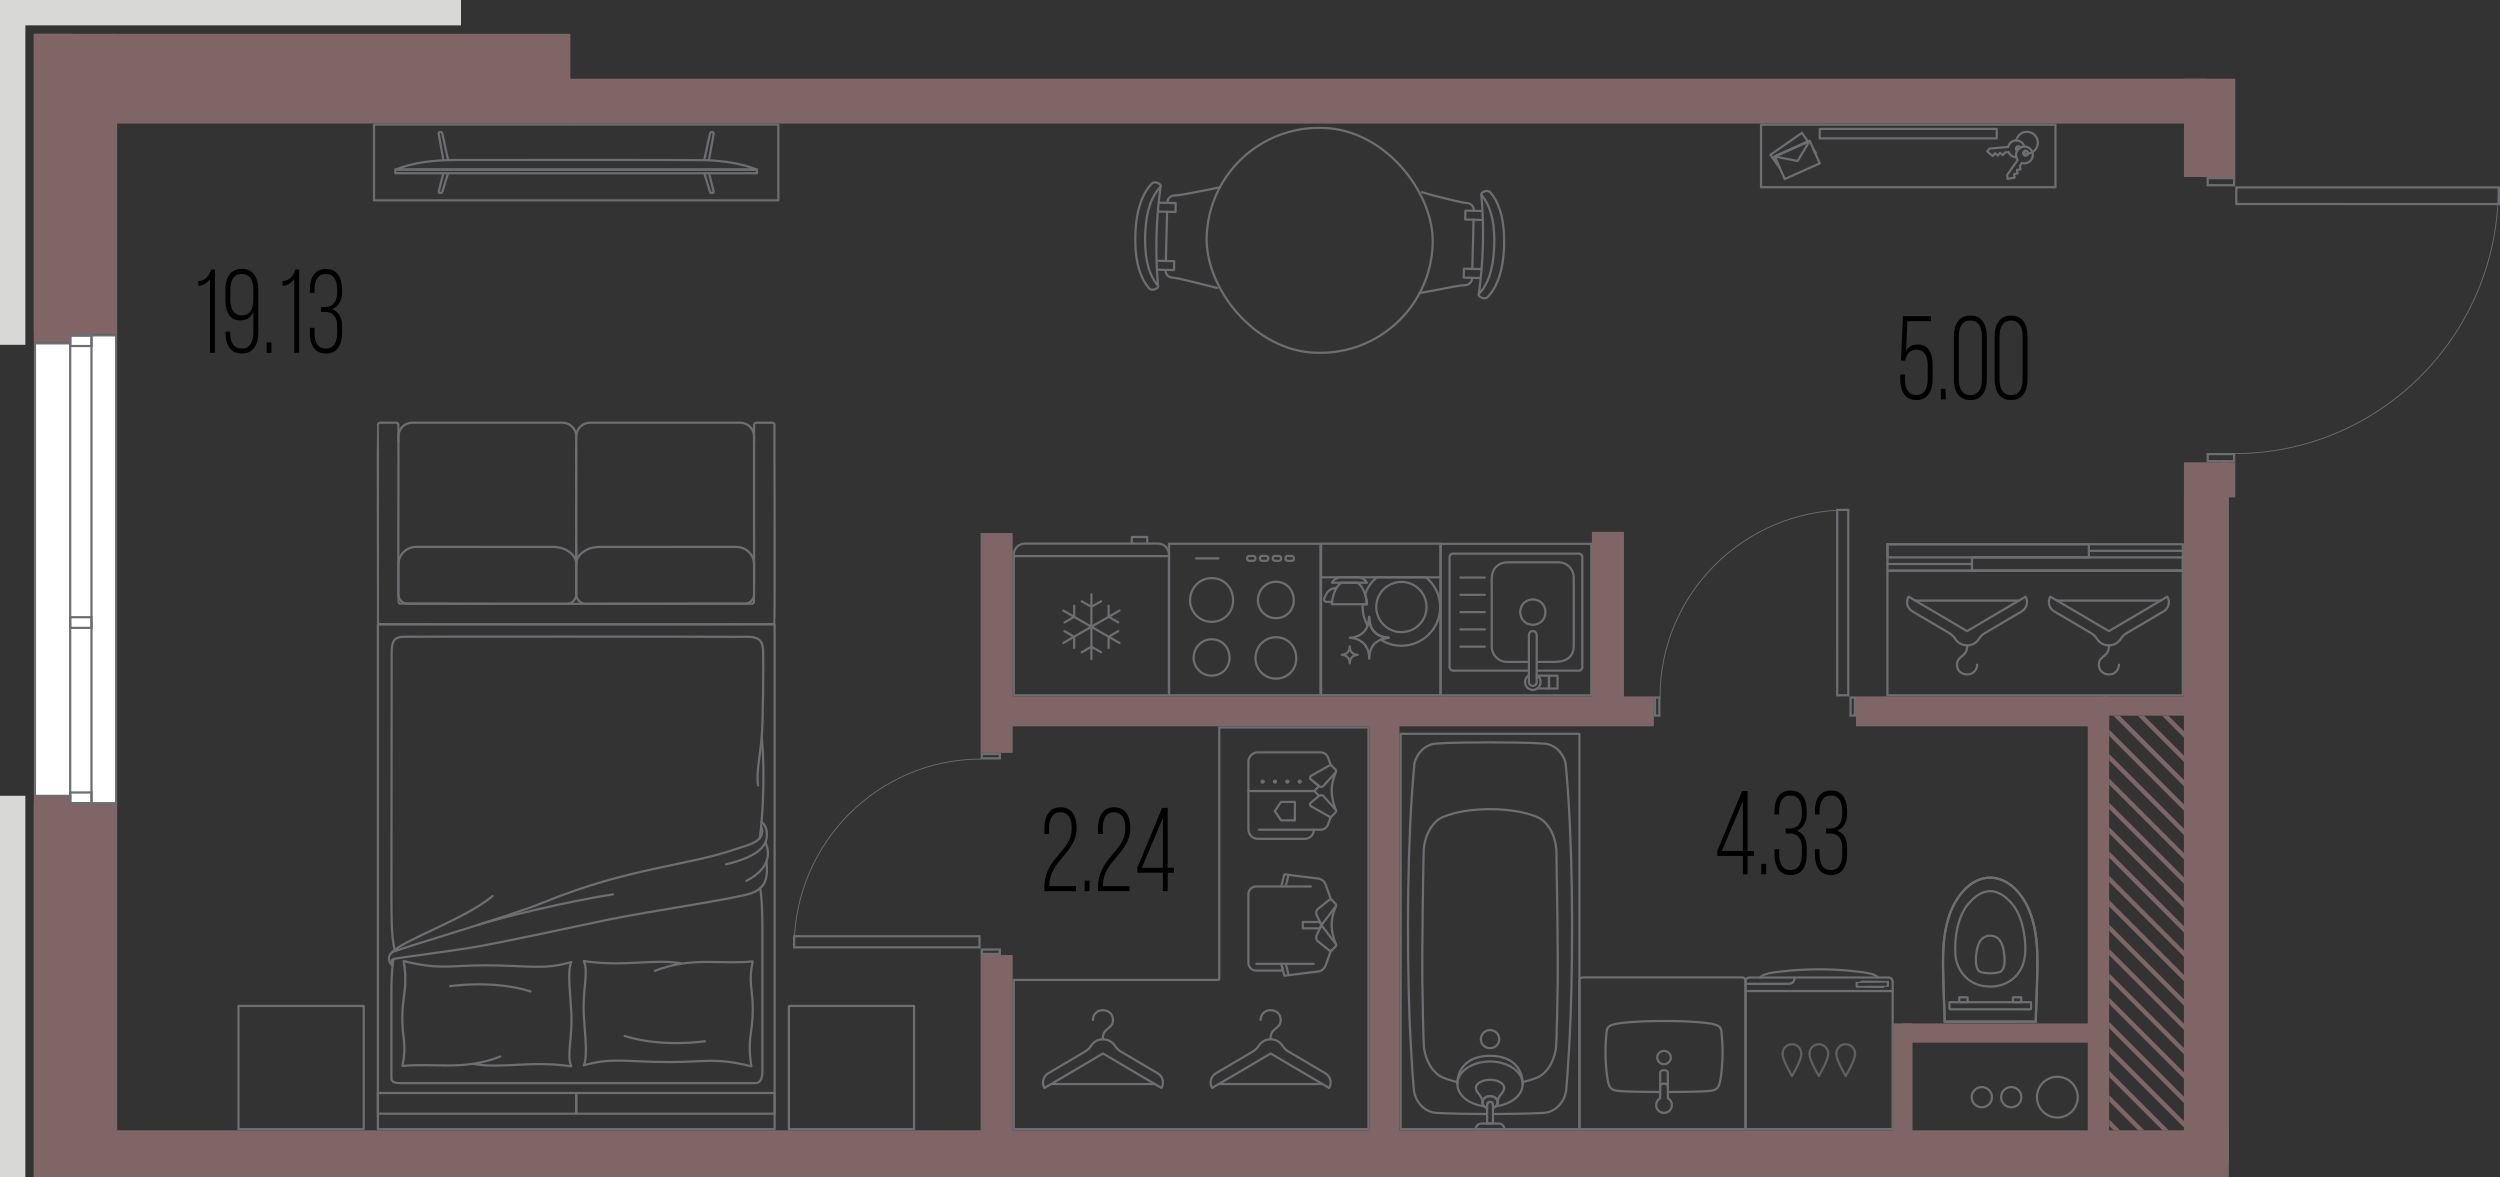 <?xml version="1.0" encoding="UTF-8"?>
<svg xmlns="http://www.w3.org/2000/svg" version="1.1" viewBox="0 0 280.715 132.197">
  <rect x="0" y="0" width="280.715" height="132.197" fill="#333333" stroke="none"/>
  <!-- Generator: Adobe Illustrator 29.8.1, SVG Export Plug-In . SVG Version: 2.1.1 Build 2)  -->
  <g id="_водоотвод" data-name="водоотвод">
    <g>
      <circle cx="231.012" cy="123.197" r="2.289" fill="none" stroke="#6d6e71" stroke-linecap="round" stroke-linejoin="round" stroke-width=".25"/>
      <circle cx="225.833" cy="123.197" r="1.138" fill="none" stroke="#6d6e71" stroke-linecap="round" stroke-linejoin="round" stroke-width=".25"/>
      <circle cx="222.53" cy="123.197" r="1.138" fill="none" stroke="#6d6e71" stroke-linecap="round" stroke-linejoin="round" stroke-width=".25"/>
    </g>
  </g>
  <g id="_шахты" data-name="шахты">
    <g>
      <polygon points="236.837 125.708 236.837 126.415 237.348 126.927 238.055 126.927 236.837 125.708" fill="#7f6565"/>
      <polygon points="236.837 122.971 236.837 123.678 240.085 126.927 240.792 126.927 236.837 122.971" fill="#7f6565"/>
      <polygon points="236.837 120.236 236.837 120.943 242.821 126.927 243.528 126.927 236.837 120.236" fill="#7f6565"/>
      <polygon points="236.837 117.5 236.837 118.207 245.357 126.726 245.357 126.019 236.837 117.5" fill="#7f6565"/>
      <polygon points="236.837 114.763 236.837 115.47 245.357 123.99 245.357 123.283 236.837 114.763" fill="#7f6565"/>
      <polygon points="236.837 112.027 236.837 112.734 245.357 121.254 245.357 120.547 236.837 112.027" fill="#7f6565"/>
      <polygon points="236.837 109.291 236.837 109.998 245.357 118.518 245.357 117.81 236.837 109.291" fill="#7f6565"/>
      <polygon points="236.837 106.555 236.837 107.262 245.357 115.782 245.357 115.075 236.837 106.555" fill="#7f6565"/>
      <polygon points="236.837 103.819 236.837 104.526 245.357 113.046 245.357 112.339 236.837 103.819" fill="#7f6565"/>
      <polygon points="236.837 101.083 236.837 101.79 245.357 110.31 245.357 109.603 236.837 101.083" fill="#7f6565"/>
      <polygon points="236.837 98.347 236.837 99.054 245.357 107.573 245.357 106.866 236.837 98.347" fill="#7f6565"/>
      <polygon points="236.837 95.611 236.837 96.318 245.357 104.838 245.357 104.131 236.837 95.611" fill="#7f6565"/>
      <polygon points="236.837 92.875 236.837 93.582 245.357 102.102 245.357 101.395 236.837 92.875" fill="#7f6565"/>
      <polygon points="236.837 90.139 236.837 90.846 245.357 99.365 245.357 98.658 236.837 90.139" fill="#7f6565"/>
      <polygon points="236.837 87.402 236.837 88.109 245.357 96.629 245.357 95.922 236.837 87.402" fill="#7f6565"/>
      <polygon points="236.837 84.666 236.837 85.373 245.357 93.893 245.357 93.186 236.837 84.666" fill="#7f6565"/>
      <polygon points="236.837 81.93 236.837 82.637 245.357 91.157 245.357 90.45 236.837 81.93" fill="#7f6565"/>
      <polygon points="238.009 80.367 237.302 80.367 245.357 88.421 245.357 87.714 238.009 80.367" fill="#7f6565"/>
      <polygon points="240.745 80.367 240.038 80.367 245.357 85.685 245.357 84.978 240.745 80.367" fill="#7f6565"/>
      <polygon points="243.482 80.367 242.775 80.367 245.357 82.948 245.357 82.241 243.482 80.367" fill="#7f6565"/>
    </g>
  </g>
  <g id="_стены" data-name="стены">
    <rect x="3.797" y="3.797" width="9.36" height="33.734" transform="translate(16.954 41.328) rotate(-180)" fill="#7f6565"/>
    <rect x="3.797" y="3.797" width="4.32" height="34.666" transform="translate(11.914 42.26) rotate(-180)" fill="#7f6565"/>
    <rect x="3.797" y="90.006" width="9.36" height="42.191" transform="translate(16.954 222.203) rotate(180)" fill="#7f6565"/>
    <rect x="3.797" y="89.477" width="4.32" height="42.72" transform="translate(11.914 221.674) rotate(180)" fill="#7f6565"/>
    <rect x="12.597" y="3.797" width="51.427" height="10.08" fill="#7f6565"/>
    <rect x="10.507" y="126.917" width="239.76" height="5.28" fill="#7f6565"/>
    <rect x="110.107" y="107.237" width="3.6" height="21.81" fill="#7f6565"/>
    <rect x="110.107" y="59.852" width="3.6" height="24.687" fill="#7f6565"/>
    <rect x="112.615" y="78.197" width="73.091" height="3.36" fill="#7f6565"/>
    <rect x="153.787" y="80.357" width="3.36" height="47.583" fill="#7f6565"/>
    <rect x="178.747" y="59.717" width="3.6" height="21.12" fill="#7f6565"/>
    <rect x="245.227" y="51.91" width="5.04" height="78.607" fill="#7f6565"/>
    <rect x="208.405" y="78.197" width="28.422" height="3.36" fill="#7f6565"/>
    <rect x="234.427" y="79.757" width="2.4" height="47.779" fill="#7f6565"/>
    <rect x="212.587" y="114.917" width="2.16" height="12.491" fill="#7f6565"/>
    <rect x="213.667" y="114.917" width="22.459" height="2.16" fill="#7f6565"/>
    <rect x="236.158" y="78.197" width="9.878" height="2.16" fill="#7f6565"/>
    <rect x="63.907" y="8.837" width="183.84" height="5.04" fill="#7f6565"/>
    <rect x="245.227" y="8.837" width="5.76" height="11.04" fill="#7f6565"/>
    <rect x="249.466" y="51.91" width="1.52" height="3.945" fill="#7f6565"/>
    <rect x="0" y="89.356" width="2.848" height="42.84" fill="#d8d8d7"/>
    <rect x="0" y="0" width="51.764" height="2.848" fill="#d8d8d7"/>
    <rect x="0" y="0" width="2.848" height="38.717" fill="#d8d8d7"/>
    <rect x="245.227" y="55.637" width="5.04" height="74.88" fill="#7f6565"/>
    <rect x="54.667" y="3.825" width="9.36" height="9.36" transform="translate(118.694 17.01) rotate(-180)" fill="#7f6565"/>
  </g>
  <g id="_окна" data-name="окна">
    <g>
      <g>
        <polygon points="7.875 90.182 7.875 89.363 3.922 89.363 3.922 38.556 7.875 38.556 7.875 37.656 13.031 37.656 13.031 90.182 7.875 90.182" fill="#fff"/>
        <path d="M12.907,37.781v52.276h-4.906v-.819h-3.953v-50.557h3.953v-.9h4.906M13.157,37.531h.005-.005ZM13.157,37.531h-5.406v.9h-3.954v51.057h3.953v.819h5.406v-52.776h0Z" fill="#6d6e71"/>
      </g>
      <path d="M10.148,37.781v.947h-2.142v-.947h2.142M10.398,37.531h-2.642v1.447h2.642v-1.447h0Z" fill="#6d6e71"/>
      <path d="M10.148,69.43v.947h-2.142v-.947h2.142M10.398,69.18h-2.642v1.447h2.642v-1.447h0Z" fill="#6d6e71"/>
      <path d="M10.148,89.11v.947h-2.142v-.947h2.142M10.398,88.86h-2.642v1.447h2.642v-1.447h0Z" fill="#6d6e71"/>
      <path d="M10.148,37.781v52.276h-2.142v-52.276h2.142M10.398,37.531h-2.642v52.776h2.642v-52.776h0Z" fill="#6d6e71"/>
    </g>
  </g>
  <g id="_двери" data-name="двери">
    <g>
      <path d="M250.735,20.127v.546h-2.719v-.546h2.719M250.985,19.877h-3.219v1.046h3.219v-1.046h0Z" fill="#6d6e71"/>
      <path d="M250.735,51.114v.546h-2.719v-.546h2.719M250.985,50.864h-3.219v1.046h3.219v-1.046h0Z" fill="#6d6e71"/>
      <path d="M250.894,50.933c16.37,0,29.64-13.355,29.64-29.829" fill="none" stroke="#6d6e71" stroke-linejoin="round" stroke-width=".1"/>
      <path d="M280.465,21.173v1.613l-29.23-.005v-1.608h29.23M280.715,20.923h-29.73v2.108l29.73.005v-2.113h0Z" fill="#6d6e71"/>
    </g>
    <g>
      <path d="M208.155,78.443v1.781h-.241v-1.781h.241M208.405,78.193h-.741v2.281h.741v-2.281h0Z" fill="#6d6e71"/>
      <path d="M186.198,78.443v1.781h-.241v-1.781h.241M186.448,78.193h-.741v2.281h.741v-2.281h0Z" fill="#6d6e71"/>
      <path d="M186.399,78.258c0-11.599,9.463-21.002,21.136-21.002" fill="none" stroke="#6d6e71" stroke-linejoin="round" stroke-width=".1"/>
      <path d="M207.413,57.377v20.566h-.994l-.003-20.566h.997M207.663,57.127h-1.497l.003,21.066h1.494v-21.066h0Z" fill="#6d6e71"/>
    </g>
    <g>
      <path d="M112.141,106.746v.241h-1.781v-.241h1.781M112.391,106.496h-2.281v.741h2.281v-.741h0Z" fill="#6d6e71"/>
      <path d="M112.141,84.789v.241h-1.781v-.241h1.781M112.391,84.539h-2.281v.741h2.281v-.741h0Z" fill="#6d6e71"/>
      <path d="M110.175,85.231c-11.599,0-21.002,9.463-21.002,21.136" fill="none" stroke="#6d6e71" stroke-linejoin="round" stroke-width=".1"/>
      <path d="M89.294,105.249l20.566.003v.994h-20.566v-.997M89.044,104.999v1.497h21.066v-1.494l-21.066-.003h0Z" fill="#6d6e71"/>
    </g>
  </g>
  <g id="_мебель" data-name="мебель">
    <g>
      <rect x="42.432" y="70.099" width="44.552" height="56.693" fill="none" stroke="#6d6e71" stroke-linecap="round" stroke-linejoin="round" stroke-width=".25"/>
      <rect x="42.432" y="122.73" width="22.276" height="2.321" fill="none" stroke="#6d6e71" stroke-linecap="round" stroke-linejoin="round" stroke-width=".25"/>
      <rect x="64.708" y="122.73" width="22.276" height="2.321" fill="none" stroke="#6d6e71" stroke-linecap="round" stroke-linejoin="round" stroke-width=".25"/>
      <g>
        <path d="M44.168,107.711s-.225,1.4-.218,3.517c.007,2.117,0,9.39,0,9.719,0,.329-.007.675.995.675,1.002,0,39.443,0,39.893,0s.77-.406.77-1.318c0-.912,0-13.236,0-16.153,0-1.574-.09-3.729-.254-4.41" fill="none" stroke="#6d6e71" stroke-linecap="round" stroke-linejoin="round" stroke-width=".25"/>
        <path d="M44.11,108.149c-.248-.233-.134-.425.273-.513s5.773-.791,8.579-1.236c2.805-.445,10.5-2.128,15.163-3.1,4.663-.972,14.839-2.433,16.335-3.037,1.219-.493,1.847-1.286,1.607-3.492" fill="none" stroke="#6d6e71" stroke-linecap="round" stroke-linejoin="round" stroke-width=".25"/>
        <path d="M83.817,98.909c3.274-1.724,2.327-3.831,2.135-4.345" fill="none" stroke="#6d6e71" stroke-linecap="round" stroke-linejoin="round" stroke-width=".25"/>
        <path d="M81.527,97.046c1.816-.428,4.314-1.263,4.55-2.932.193-1.367-.576-1.818-.576-1.818" fill="none" stroke="#6d6e71" stroke-linecap="round" stroke-linejoin="round" stroke-width=".25"/>
        <path d="M44.083,108.396c-.391-.203-.753-1.206.189-1.572,1.456-.566,12.952-3.929,16.895-5.546,9.344-3.833,16.2-4.09,21.458-5.946,1.25-.441,3.519-.791,2.831-2.571" fill="none" stroke="#6d6e71" stroke-linecap="round" stroke-linejoin="round" stroke-width=".25"/>
        <path d="M85.298,94.137c.146-.716.719-6.138.238-11.377" fill="none" stroke="#6d6e71" stroke-linecap="round" stroke-linejoin="round" stroke-width=".25"/>
        <path d="M85.116,88.189c-.206-1.289.245-3.59.405-5.257.16-1.667.214-8.424.165-9.873-.049-1.45-.785-1.614-2.47-1.549" fill="none" stroke="#6d6e71" stroke-linecap="round" stroke-linejoin="round" stroke-width=".25"/>
        <path d="M83.216,71.51c-1.956-.032-37.065-.036-37.923-.012-.857.024-1.317.341-1.317,1.703,0,.898-.022,14.656-.022,24.329,0,4.993-.051,7.706.373,9.125" fill="none" stroke="#6d6e71" stroke-linecap="round" stroke-linejoin="round" stroke-width=".25"/>
        <path d="M43.95,107.012c1.119-1.413,8.285-3.793,11.362-6.401" fill="none" stroke="#6d6e71" stroke-linecap="round" stroke-linejoin="round" stroke-width=".25"/>
        <path d="M53.722,103.838c2.341-.761,10.048-2.644,15.091-3.411" fill="none" stroke="#6d6e71" stroke-linecap="round" stroke-linejoin="round" stroke-width=".25"/>
      </g>
      <g>
        <path d="M53.04,119.454c3.319.593,6.459-.404,11.112.279-.571-1.208.156-3.179,0-6.048-.106-1.961-.472-4.695,0-5.66-3.134.919-4.756.371-9.64.371-4.215,0-5.065.531-9.184-.48.502,3.183-.154,3.565-.154,6.467,0,2.175.513,2.894.016,5.312,3.596-.366,6.921.558,10.984-1.064" fill="none" stroke="#6d6e71" stroke-linecap="round" stroke-linejoin="round" stroke-width=".25"/>
        <path d="M50.547,110.733s4.851-.741,9.019.593" fill="none" stroke="#6d6e71" stroke-linecap="round" stroke-linejoin="round" stroke-width=".25"/>
      </g>
      <g>
        <path d="M76.663,108.196c-3.319-.593-6.459.404-11.112-.279.571,1.208-.156,3.179,0,6.048.106,1.961.472,4.695,0,5.66,3.134-.919,4.756-.371,9.64-.371,4.215,0,5.065-.531,9.183.48-.502-3.183.154-3.565.154-6.467,0-2.175-.513-2.894-.016-5.312-3.596.366-6.921-.558-10.984,1.063" fill="none" stroke="#6d6e71" stroke-linecap="round" stroke-linejoin="round" stroke-width=".25"/>
        <path d="M79.155,116.917s-4.851.741-9.019-.593" fill="none" stroke="#6d6e71" stroke-linecap="round" stroke-linejoin="round" stroke-width=".25"/>
      </g>
      <rect x="26.886" y="112.844" width="13.84" height="14.057" transform="translate(153.678 86.066) rotate(90)" fill="none" stroke="#6d6e71" stroke-linecap="round" stroke-linejoin="round" stroke-width=".25"/>
      <rect x="88.69" y="112.844" width="13.84" height="14.057" transform="translate(215.482 24.262) rotate(90)" fill="none" stroke="#6d6e71" stroke-linecap="round" stroke-linejoin="round" stroke-width=".25"/>
    </g>
    <g>
      <g>
        <path d="M84.669,49.641c-.004-.15.01-.68-.012-.819-.016-.129-.049-.257-.097-.378-.194-.5-.663-.878-1.194-.959-.075-.012-.152-.019-.229-.02-.033,0-16.87,0-16.903,0-.046,0-.094.003-.14.008-.18.018-.357.069-.519.148-.269.13-.498.34-.651.596-.085.142-.148.299-.184.461-.015.07-.027.143-.032.214-.002.034-.005.07-.005.104-.008.018.006,14.345,0,14.364" fill="none" stroke="#6d6e71" stroke-linecap="round" stroke-linejoin="round" stroke-width=".25"/>
        <path d="M75.388,61.412h-8.101c-.026.001-.089,0-.115.002-.126.005-.26.016-.385.035-.316.048-.627.139-.913.281-.487.239-.922.638-1.094,1.163-.043.13-.069.267-.074.403.001.02-.003.046-.001.065,0,.024,0,3.363,0,3.385,0,.045.005.09.012.134.035.254.181.508.375.667.149.126.326.203.517.236.044.007.09.012.135.013.056.009,17.813-.005,17.878,0,.079-.002.158-.013.234-.032.226-.053.446-.198.584-.376.125-.155.197-.338.224-.533.005-.04.008-.081.008-.122.005-.01-.004-3.362,0-3.374-.002-.019,0-.046-.001-.065-.004-.112-.018-.225-.041-.335-.132-.636-.607-1.182-1.213-1.412-.17-.066-.349-.109-.53-.127-.052-.005-.105-.009-.157-.01-.032-.002-7.302,0-7.34,0h0Z" fill="none" stroke="#6d6e71" stroke-linecap="round" stroke-linejoin="round" stroke-width=".25"/>
      </g>
      <g>
        <path d="M44.739,49.641c.004-.15-.01-.68.012-.819.016-.129.049-.257.097-.378.194-.5.663-.878,1.194-.959.075-.012.152-.019.229-.02.033,0,16.87,0,16.903,0,.046,0,.094.003.14.008.18.018.357.069.519.148.269.13.498.34.651.596.085.142.148.299.184.461.015.07.027.143.032.214.002.034.005.07.005.104.008.018-.006,14.345,0,14.364" fill="none" stroke="#6d6e71" stroke-linecap="round" stroke-linejoin="round" stroke-width=".25"/>
        <path d="M54.02,61.412h8.101c.026.001.089,0,.115.002.126.005.26.016.385.035.316.048.627.139.913.281.487.239.922.638,1.094,1.163.043.13.069.267.074.403-.001.02.003.046.001.065,0,.024,0,3.363,0,3.385,0,.045-.005.09-.012.134-.035.254-.181.508-.375.667-.149.126-.326.203-.517.236-.044.007-.09.012-.135.013-.056.009-17.813-.005-17.878,0-.079-.002-.158-.013-.234-.032-.226-.053-.446-.198-.584-.376-.125-.155-.197-.338-.224-.533-.005-.04-.008-.081-.008-.122-.005-.01.004-3.362,0-3.374.002-.019,0-.046.001-.065.004-.112.018-.225.041-.335.132-.636.607-1.182,1.213-1.412.17-.066.349-.109.53-.127.052-.005.105-.009.157-.01.032-.002,7.302,0,7.34,0h0Z" fill="none" stroke="#6d6e71" stroke-linecap="round" stroke-linejoin="round" stroke-width=".25"/>
      </g>
      <path d="M42.439,69.851c0,.119.097.214.197.237.69.005,43.474.025,44.159-.007,0,0,.003-.001.012-.004,0,0,.003-.001.012-.005,0,0,.003-.001.012-.006,0,0,.003-.002.011-.006,0,0,.003-.002.014-.009,0,0,.003-.002.013-.01,0,0,.003-.002.013-.011,0,0,.002-.002.012-.011,0,0,.002-.002.011-.012,0,0,.002-.002.01-.013,0,0,.002-.003.01-.013,0,0,.002-.003.009-.014,0,0,.002-.003.006-.011.093-.181.009-22.123.015-22.317,0,0-.001-.003-.005-.012,0,0-.001-.003-.005-.012,0,0-.001-.003-.006-.012,0,0-.001-.003-.006-.011,0,0-.002-.003-.009-.014,0,0-.002-.003-.01-.013,0,0-.002-.003-.01-.013,0,0-.002-.002-.011-.012,0,0-.002-.002-.012-.011,0,0-.002-.002-.013-.01,0,0-.003-.002-.013-.01,0,0-.003-.002-.014-.009,0,0-.003-.002-.011-.006,0,0-.003-.002-.012-.006,0,0-.003-.001-.012-.005,0,0-.003-.001-.012-.004,0,0-.003,0-.012-.004,0,0-.003,0-.012-.003,0,0-.003,0-.012-.002,0,0-.003,0-.012-.002,0,0-.003,0-.012-.001,0,0-.003,0-.012,0,0,0-.003,0-.011,0h-1.788s-.003,0-.011,0c0,0-.003,0-.012,0,0,0-.003,0-.012.001,0,0-.003,0-.012.002,0,0-.003,0-.012.002,0,0-.003,0-.012.003,0,0-.003,0-.012.004-.098.033-.173.128-.173.242-.014.073.022,19.824-.01,19.889-.025.073-.075.143-.164.172-9.918.013-29.696.048-39.608-.009-.009-.004-.012-.006-.012-.006-.009-.005-.011-.006-.011-.006-.011-.007-.014-.009-.014-.009-.011-.008-.013-.01-.013-.01-.01-.008-.013-.011-.013-.011-.01-.009-.012-.011-.012-.011-.009-.01-.011-.012-.011-.012-.008-.01-.011-.013-.011-.013-.008-.011-.01-.013-.01-.013-.007-.011-.009-.014-.009-.014-.005-.009-.006-.011-.006-.011-.004-.009-.006-.012-.006-.012-.004-.009-.005-.012-.005-.012-.003-.009-.004-.012-.004-.012-.003-.009-.004-.012-.004-.012-.002-.009-.003-.012-.003-.012-.049-.061.022-19.834-.008-19.9-.011-.136-.131-.234-.254-.233-.011,0-1.789,0-1.8,0-.009,0-.012,0-.012,0-.009,0-.012.001-.012.001-.009.001-.012.002-.012.002-.009.002-.012.002-.012.002-.009.002-.012.003-.012.003-.009.003-.012.004-.012.004-.009.003-.012.004-.012.004-.009.004-.012.005-.012.005-.009.004-.012.006-.012.006-.009.005-.011.006-.011.006-.011.007-.014.009-.014.009-.011.008-.013.01-.013.01-.01.008-.013.01-.013.01-.01.009-.012.011-.012.011-.009.01-.011.012-.011.012-.008.01-.01.013-.01.013-.008.011-.01.013-.01.013-.007.011-.009.014-.009.014-.005.009-.006.011-.006.011-.004.009-.006.012-.006.012-.004.009-.005.012-.005.012-.003.009-.004.012-.004.012-.003.009-.004.012-.004.012-.002.009-.003.012-.003.012-.002.009-.002.012-.002.012-.002.009-.002.012-.002.012-.001.009-.001.012-.001.012-.024.029.015,22.121,0,22.152Z" fill="none" stroke="#6d6e71" stroke-linecap="round" stroke-linejoin="round" stroke-width=".25"/>
    </g>
    <g>
      <rect x="161.756" y="61.064" width="16.922" height="17.008" fill="none" stroke="#6d6e71" stroke-linecap="round" stroke-linejoin="round" stroke-width=".25"/>
      <g>
        <g id="AG-DETAILS">
          <g id="POLYLINE">
            <path d="M172.115,70.16c-1.818-.049-1.917-2.664-.108-2.85,1.959-.07,2.066,2.772.108,2.85Z" fill="none" stroke="#6d6e71" stroke-linecap="round" stroke-linejoin="round" stroke-width=".25"/>
          </g>
        </g>
        <g id="POLYLINE1" data-name="POLYLINE">
          <line x1="166.722" y1="68.733" x2="163.988" y2="68.733" fill="none" stroke="#6d6e71" stroke-linecap="round" stroke-linejoin="round" stroke-width=".25"/>
        </g>
        <g id="POLYLINE2" data-name="POLYLINE">
          <line x1="166.722" y1="72.613" x2="163.988" y2="72.613" fill="none" stroke="#6d6e71" stroke-linecap="round" stroke-linejoin="round" stroke-width=".25"/>
        </g>
        <g id="POLYLINE3" data-name="POLYLINE">
          <line x1="166.722" y1="70.673" x2="163.988" y2="70.673" fill="none" stroke="#6d6e71" stroke-linecap="round" stroke-linejoin="round" stroke-width=".25"/>
        </g>
        <g id="POLYLINE4" data-name="POLYLINE">
          <line x1="166.722" y1="66.792" x2="163.988" y2="66.792" fill="none" stroke="#6d6e71" stroke-linecap="round" stroke-linejoin="round" stroke-width=".25"/>
        </g>
        <g id="POLYLINE5" data-name="POLYLINE">
          <line x1="166.722" y1="64.852" x2="163.988" y2="64.852" fill="none" stroke="#6d6e71" stroke-linecap="round" stroke-linejoin="round" stroke-width=".25"/>
        </g>
        <g id="POLYLINE6" data-name="POLYLINE">
          <path d="M172.112,70.857c-.334.005-.479.311-.439.61,0,.58,0,4.872,0,5.053-.038.607.8.696.877.092.004-.809-.001-3.969,0-4.852.023-.355.049-.893-.439-.903Z" fill="none" stroke="#6d6e71" stroke-linecap="round" stroke-linejoin="round" stroke-width=".25"/>
        </g>
        <g id="POLYLINE7" data-name="POLYLINE">
          <path d="M172.551,75.827c.953.581.197,2.011-.819,1.551-.625-.277-.661-1.228-.059-1.551" fill="none" stroke="#6d6e71" stroke-linecap="round" stroke-linejoin="round" stroke-width=".25"/>
        </g>
        <g id="POLYLINE8" data-name="POLYLINE">
          <path d="M171.672,74.323c-.894-.01-1.742.02-2.636-.009-.861-.075-1.549-.859-1.534-1.719,0-.431,0-.862,0-1.293,0-.839,0-1.679,0-2.518,0-.843,0-1.686,0-2.529.034-.938-.218-2.082.638-2.736.355-.295.821-.403,1.274-.378.685,0,1.371,0,2.056,0,.852,0,1.703,0,2.555,0,.426.011.849-.027,1.272.025.602.105,1.114.537,1.318,1.114.125.353.098.727.098,1.094,0,.71,0,1.42,0,2.13,0,1.566,0,3.132,0,4.697,0,.385.011.757-.154,1.119-.369.838-1.253,1.002-2.098,1.002-.638,0-1.266,0-1.903,0" fill="none" stroke="#6d6e71" stroke-linecap="round" stroke-linejoin="round" stroke-width=".25"/>
        </g>
        <g id="POLYLINE9" data-name="POLYLINE">
          <path d="M172.559,75.302c1.134,0,2.254,0,3.389,0,.447,0,.894.008,1.34,0,.242.002.416-.22.385-.455-.002-4.113.003-8.228-.002-12.341-.045-.378-.433-.361-.728-.343-.345,0-13.269,0-13.571,0-.48-.04-.648.136-.609.627,0,.395,0,.79,0,1.185,0,1.384,0,2.768,0,4.152,0,1.489,0,2.977,0,4.466,0,.77-.001,1.541,0,2.311.002.239.178.397.411.397.261,0,8.332,0,8.496,0" fill="none" stroke="#6d6e71" stroke-linecap="round" stroke-linejoin="round" stroke-width=".25"/>
        </g>
        <rect x="173.927" y="75.867" width=".96" height="1.444" fill="none" stroke="#6d6e71" stroke-linecap="round" stroke-linejoin="round" stroke-width=".25"/>
        <polyline points="172.653 75.867 173.927 75.867 173.927 77.31 172.653 77.31" fill="none" stroke="#6d6e71" stroke-linecap="round" stroke-linejoin="round" stroke-width=".25"/>
      </g>
    </g>
    <g>
      <rect x="148.339" y="61.053" width="13.416" height="17.008" transform="translate(310.095 139.113) rotate(180)" fill="none" stroke="#6d6e71" stroke-linecap="round" stroke-linejoin="round" stroke-width=".25"/>
      <circle cx="157.357" cy="68.158" r="2.821" fill="none" stroke="#6d6e71" stroke-linecap="round" stroke-linejoin="round" stroke-width=".25"/>
      <path d="M151.554,72.571c.001.005.002.013.003.019.002.023.004.046.005.069.003.049.007.1.015.151.038.223.139.399.3.524.08.062.173.111.278.144.086.027.179.043.286.048.003,0,.005,0,.006,0,0,.001,0,.003,0,.005,0,0-.016.003-.024.003-.004,0-.008,0-.011,0-.215.014-.4.084-.551.208-.109.089-.189.208-.24.354-.036.103-.055.215-.059.342v.004c0,.016-.001.03-.003.044,0,.002,0,.002,0,.003,0,0,0,0,0,0,0,0,0,0,0,0,0,0-.002,0-.002-.002-.001-.018-.002-.037-.003-.055,0-.019-.002-.038-.003-.058-.009-.13-.037-.245-.085-.35-.064-.141-.161-.255-.288-.336-.092-.059-.195-.102-.308-.128-.068-.015-.205-.029-.207-.032,0,0,.002-.002.003-.002.014-.002.029-.003.044-.004.021-.002.042-.003.063-.006.158-.021.301-.075.425-.161.118-.083.209-.195.269-.334.037-.085.061-.174.07-.264.005-.047.008-.094.01-.139,0-.012.001-.023.002-.035,0-.008.002-.011.002-.012,0,0,0,0,.002,0,0,0,0,0,0,0Z" fill="none" stroke="#6d6e71" stroke-linecap="round" stroke-linejoin="round" stroke-width=".25"/>
      <line x1="161.756" y1="64.821" x2="148.389" y2="64.821" fill="none" stroke="#6d6e71" stroke-linecap="round" stroke-linejoin="round" stroke-width=".25"/>
      <g>
        <g>
          <g>
            <path d="M153.041,67.846c-.008.105-.036.204-.036.312,0,.759.212,1.463.554,2.084.063-.171.12-.344.139-.521.012-.114.019-.229.025-.34.002-.028.003-.056.005-.085.001-.019.005-.028.006-.03,0,0,.002,0,.004-.001,0,0,0,0,0,0,.003.013.005.031.007.048.005.055.009.113.012.168.008.121.016.246.038.37.094.545.341.977.734,1.284.196.152.425.271.682.353.209.067.438.105.7.119.007,0,.012.001.016.002,0,.003,0,.007-.001.013-.002,0-.039.007-.059.007-.009,0-.019,0-.028.001-.294.019-.56.092-.807.196.674.428,1.467.684,2.325.684,2.403,0,4.351-1.948,4.351-4.351,0-1.349-.627-2.539-1.591-3.338h-5.521c-.601.497-1.046,1.158-1.315,1.904.187.588.212,1.122.212,1.122h-.452Z" fill="none" stroke="#6d6e71" stroke-linecap="round" stroke-linejoin="round" stroke-width=".25"/>
            <path d="M152.062,71.688c.275.062.528.167.753.312.31.2.547.478.704.824.117.257.185.538.208.857.003.048.006.096.008.142.002.045.004.091.007.136,0,.006.003.006.004.006,0,0,.001,0,.002,0,0,0,0,0,0,0,0,0,.001-.002.002-.006.004-.034.005-.07.006-.108v-.009c.01-.31.057-.584.145-.837.124-.356.322-.648.588-.866.163-.134.349-.232.543-.314.247-.104.513-.177.807-.196.009,0,.019,0,.028-.001.02,0,.057-.007.059-.007,0-.006.001-.01.001-.013-.003,0-.008-.002-.016-.002-.261-.013-.49-.052-.7-.119-.257-.082-.486-.2-.682-.353-.393-.307-.64-.739-.734-1.284-.021-.124-.03-.249-.038-.37-.004-.055-.007-.113-.012-.168-.002-.017-.003-.034-.007-.048,0,0,0,0,0,0-.002,0-.004.001-.004.001-.001.002-.005.011-.006.03-.002.028-.003.056-.005.085-.006.111-.013.226-.025.34-.019.177-.076.35-.139.521-.015.041-.016.085-.033.125-.147.34-.369.615-.659.818-.303.211-.653.344-1.041.395-.052.007-.104.011-.155.015-.037.003-.073.006-.108.01-.002,0-.005.002-.007.004.004.006.34.04.507.078Z" fill="none" stroke="#6d6e71" stroke-linecap="round" stroke-linejoin="round" stroke-width=".25"/>
            <path d="M153.041,67.846h.452s-.024-.534-.212-1.122c-.153-.481-.413-.997-.875-1.295h-1.768c-1.028.662-1.086,2.417-1.086,2.417h3.489Z" fill="none" stroke="#6d6e71" stroke-linecap="round" stroke-linejoin="round" stroke-width=".25"/>
          </g>
          <path d="M150.638,65.429h1.768s1.086,0,1.086,0l-.069-.098c-.225-.32-.591-.51-.982-.51h-1.838c-.391,0-.757.19-.982.51l-.069.098h1.086Z" fill="none" stroke="#6d6e71" stroke-linecap="round" stroke-linejoin="round" stroke-width=".25"/>
        </g>
        <path d="M149.575,67.579h-.629c-.204,0-.338-.212-.251-.396l.214-.452c.169-.356.501-.607.889-.673l.282-.047" fill="none" stroke="#6d6e71" stroke-linecap="round" stroke-linejoin="round" stroke-width=".25"/>
      </g>
    </g>
    <g>
      <path d="M131.263,61.057v17.009s17.008,0,17.008,0v-17.009s-17.008,0-17.008,0ZM136.042,75.867c-1.098,0-2.013-.909-2.013-1.998,0-1.181.914-2.088,2.013-2.088,1.19,0,2.014.907,2.014,2.088,0,1.09-.824,1.998-2.014,1.998ZM143.26,69.411c-1.098,0-2.013-.909-2.013-1.998,0-1.181.914-2.088,2.013-2.088,1.19,0,2.014.907,2.014,2.088,0,1.09-.824,1.998-2.014,1.998ZM143.26,76.2c-1.249,0-2.289-1.034-2.289-2.273,0-1.343,1.04-2.375,2.289-2.375,1.353,0,2.29,1.032,2.29,2.375,0,1.239-.937,2.273-2.29,2.273ZM136.041,69.823c-1.319,0-2.417-1.091-2.417-2.4,0-1.418,1.098-2.508,2.417-2.508,1.429,0,2.418,1.09,2.418,2.508,0,1.309-.99,2.4-2.418,2.4Z" fill="none" stroke="#6d6e71" stroke-linecap="round" stroke-linejoin="round" stroke-width=".25"/>
      <g>
        <rect x="144.347" y="62.426" width=".937" height=".546" rx=".235" ry=".235" transform="translate(289.631 125.399) rotate(-180)" fill="none" stroke="#6d6e71" stroke-linecap="round" stroke-linejoin="round" stroke-width=".25"/>
        <rect x="142.909" y="62.426" width=".937" height=".546" rx=".235" ry=".235" transform="translate(286.755 125.399) rotate(-180)" fill="none" stroke="#6d6e71" stroke-linecap="round" stroke-linejoin="round" stroke-width=".25"/>
        <rect x="141.471" y="62.426" width=".937" height=".546" rx=".235" ry=".235" transform="translate(283.878 125.399) rotate(-180)" fill="none" stroke="#6d6e71" stroke-linecap="round" stroke-linejoin="round" stroke-width=".25"/>
        <rect x="140.033" y="62.426" width=".937" height=".546" rx=".235" ry=".235" transform="translate(281.002 125.399) rotate(-180)" fill="none" stroke="#6d6e71" stroke-linecap="round" stroke-linejoin="round" stroke-width=".25"/>
      </g>
      <line x1="136.821" y1="62.699" x2="134.299" y2="62.699" fill="none" stroke="#6d6e71" stroke-linecap="round" stroke-linejoin="round" stroke-width=".25"/>
    </g>
    <path d="M131.263,62.445h-17.431s17.431,0,17.431,0ZM113.832,62.277c0-.685.555-1.24,1.24-1.24h14.951c.685,0,1.24.555,1.24,1.24v15.796s-17.431,0-17.431,0v-15.796ZM127.087,61.002v-.703s1.729,0,1.729,0v.703M122.547,66.733v7.288M121.463,73.236l1.085-.619,1.085.619M123.632,67.519l-1.085.619-1.085-.619M125.703,68.555l-6.312,3.644M119.529,70.868l1.079.63.006,1.249M125.565,69.887l-1.079-.63-.006-1.249M125.703,72.2l-6.312-3.644M120.614,68.009l-.006,1.249-1.079.63M124.481,72.746l.006-1.249,1.079-.63" fill="none" stroke="#6d6e71" stroke-linecap="round" stroke-linejoin="round" stroke-width=".25"/>
    <g>
      <path d="M41.996,13.985l45.4.003v8.512s-45.401-.003-45.401-.003v-8.512Z" fill="none" stroke="#6d6e71" stroke-linecap="round" stroke-linejoin="round" stroke-width=".25"/>
      <g id="AG-DIGITAL">
        <g id="POLYLINE10" data-name="POLYLINE">
          <polygon points="84.995 19.045 84.995 19.453 44.396 19.449 44.396 19.042 84.995 19.045" fill="none" stroke="#6d6e71" stroke-linecap="round" stroke-linejoin="round" stroke-width=".25"/>
        </g>
        <g id="POLYLINE11" data-name="POLYLINE">
          <path d="M51.231,17.962c-2.311.011-4.67.22-6.835,1.079,8.492,0,32.035.003,40.599.004-1.798-.716-3.742-.978-5.666-1.058-3.088-.057-25.002-.009-28.099-.025Z" fill="none" stroke="#6d6e71" stroke-linecap="round" stroke-linejoin="round" stroke-width=".25"/>
        </g>
        <g id="POLYLINE12" data-name="POLYLINE">
          <path d="M50.314,17.977c-.209-.965-.414-1.915-.623-2.882-.021-.099-.028-.222-.142-.258-.141-.056-.315.002-.289.178.069.473.167.944.25,1.415.091.516.182,1.032.274,1.547" fill="none" stroke="#6d6e71" stroke-linecap="round" stroke-linejoin="round" stroke-width=".25"/>
        </g>
        <g id="POLYLINE13" data-name="POLYLINE">
          <path d="M50.313,19.45c-.211.666-.413,1.324-.617,1.993-.022.071-.027.174-.137.206-.143.041-.33.004-.302-.126.163-.69.351-1.378.518-2.068" fill="none" stroke="#6d6e71" stroke-linecap="round" stroke-linejoin="round" stroke-width=".25"/>
        </g>
        <g id="POLYLINE14" data-name="POLYLINE">
          <path d="M79.084,19.452c.205.668.406,1.325.611,1.994.022.071.026.174.137.206.143.041.33.004.302-.126-.163-.69-.35-1.378-.518-2.068" fill="none" stroke="#6d6e71" stroke-linecap="round" stroke-linejoin="round" stroke-width=".25"/>
        </g>
        <g id="POLYLINE15" data-name="POLYLINE">
          <path d="M79.078,17.979c.209-.965.414-1.915.623-2.881.021-.099.028-.222.142-.258.141-.056.315.002.289.178-.069.473-.167.944-.25,1.415-.091.516-.183,1.032-.274,1.547" fill="none" stroke="#6d6e71" stroke-linecap="round" stroke-linejoin="round" stroke-width=".25"/>
        </g>
      </g>
    </g>
    <g>
      <g id="POLYLINE16" data-name="POLYLINE">
        <line x1="218.368" y1="114.728" x2="228.58" y2="114.728" fill="none" stroke="#6d6e71" stroke-linecap="round" stroke-linejoin="round" stroke-width=".25"/>
      </g>
      <g id="POLYLINE17" data-name="POLYLINE">
        <path d="M223.277,109.282c-.369-.04-.794-.017-1.093-.274-.454-.474-.334-1.724-.207-2.332.086-.406.198-.836.474-1.152.56-.669,1.644-.61,2.134.111.24.338.339.778.414,1.183.101.586.223,1.871-.314,2.253-.154.106-.337.141-.519.163-.295.038-.59.065-.889.048Z" fill="none" stroke="#6d6e71" stroke-linecap="round" stroke-linejoin="round" stroke-width=".25"/>
      </g>
      <g id="POLYLINE18" data-name="POLYLINE">
        <path d="M223.225,110.765c-2.034-.047-3.556-1.648-3.667-3.656-.114-1.835.259-4.192,1.468-5.631.608-.702,1.406-1.373,2.369-1.414.968-.035,1.794.606,2.419,1.29.998,1.103,1.371,2.613,1.54,4.058.107.981.108,2.009-.232,2.947-.604,1.628-2.198,2.529-3.898,2.406Z" fill="none" stroke="#6d6e71" stroke-linecap="round" stroke-linejoin="round" stroke-width=".25"/>
      </g>
      <g id="POLYLINE19" data-name="POLYLINE">
        <path d="M218.368,114.728c-.071-2.025-.153-4.049-.195-6.074-.022-1.904.058-3.847.643-5.673.732-2.416,2.91-5.145,5.719-4.269,1.812.627,2.962,2.398,3.555,4.145.617,1.85.705,3.825.685,5.76-.04,2.034-.125,4.076-.195,6.105-3.398.02-6.81-.001-10.213.007Z" fill="none" stroke="#6d6e71" stroke-linecap="round" stroke-linejoin="round" stroke-width=".25"/>
      </g>
      <g id="POLYLINE20" data-name="POLYLINE">
        <path d="M218.368,114.728c-.065-1.92-.15-3.84-.187-5.76-.043-2.377.04-4.856,1.048-7.05,2.438-5.086,7.134-4.102,8.847.892.602,1.772.708,3.666.7,5.524-.021,2.132-.127,4.263-.195,6.394" fill="none" stroke="#6d6e71" stroke-linecap="round" stroke-linejoin="round" stroke-width=".25"/>
      </g>
      <g id="POLYLINE21" data-name="POLYLINE">
        <line x1="228.58" y1="114.728" x2="218.368" y2="114.728" fill="none" stroke="#6d6e71" stroke-linecap="round" stroke-linejoin="round" stroke-width=".25"/>
      </g>
      <path d="M227.989,113.329h-9.03c-.036,0-.066-.034-.066-.077v-.72s9.161,0,9.161,0v.72c0,.043-.029.077-.066.077Z" fill="none" stroke="#6d6e71" stroke-linecap="round" stroke-linejoin="round" stroke-width=".25"/>
      <g>
        <g id="POLYLINE22" data-name="POLYLINE">
          <path d="M226.951,111.98c-.303.002-.611-.004-.911,0-.024.009-.011-.007-.018.024-.009.123.005.253,0,.378,0,.027-.015.115,0,.138.016.024.13.008.161.008h.728c.028,0,.029.005.039-.013.002-.175,0-.356,0-.535Z" fill="none" stroke="#6d6e71" stroke-linecap="round" stroke-linejoin="round" stroke-width=".25"/>
        </g>
        <g id="POLYLINE23" data-name="POLYLINE">
          <path d="M219.999,111.98c.303.002.611-.004.911,0,.024.009.011-.007.018.024.009.123-.005.253,0,.378,0,.027.015.115,0,.138-.016.024-.13.008-.161.008h-.728c-.028,0-.029.005-.039-.013-.002-.175,0-.356,0-.535Z" fill="none" stroke="#6d6e71" stroke-linecap="round" stroke-linejoin="round" stroke-width=".25"/>
        </g>
      </g>
    </g>
    <g>
      <g>
        <g id="AG-DETAILS1" data-name="AG-DETAILS">
          <g id="POLYLINE25" data-name="POLYLINE">
            <path d="M187.611,118.746c.013.478-.5.86-.968.72-.685-.181-.757-1.125-.107-1.403.482-.227,1.09.16,1.074.683Z" fill="none" stroke="#6d6e71" stroke-linecap="round" stroke-linejoin="round" stroke-width=".25"/>
          </g>
        </g>
        <g id="AG-FIXTURE">
          <g id="POLYLINE26" data-name="POLYLINE">
            <path d="M187.316,122.613c1.239-.005,2.476-.006,3.714-.057,1.502-.096,1.983.047,2.196-1.621.183-1.273.238-2.564.167-3.848-.018-.292-.037-.584-.065-.875-.035-.269-.026-.553-.163-.797-.305-.497-1.599-.534-2.163-.613-1.381-.127-2.769-.154-4.155-.158-1.397.005-2.796.032-4.188.161-.33.032-.66.07-.986.124-.405.083-.927.131-1.157.508-.125.247-.119.527-.152.795-.038.418-.068.837-.081,1.257-.04,1.166.022,2.336.192,3.491.217,1.667.753,1.472,2.239,1.578,1.214.048,2.426.049,3.641.055" fill="none" stroke="#6d6e71" stroke-linecap="round" stroke-linejoin="round" stroke-width=".25"/>
          </g>
          <g id="POLYLINE27" data-name="POLYLINE">
            <path d="M177.351,126.792h18.639s0-2.551,0-2.87c0-1.288,0-2.576,0-3.864,0-1.351,0-2.702,0-4.053,0-.51,0-5.082,0-5.592,0-.114.001-.228,0-.342-.007-.191-.188-.336-.381-.318-3.256-.001-8.167.001-11.431,0-1.047,0-2.094,0-3.141,0-.457,0-2.705,0-3.162,0-.132.002-.276-.019-.388.066-.129.091-.146.247-.136.391,0,.234,0,.469,0,.703,0,.639,0,5.34,0,5.979,0,2.793,0,9.9,0,9.9Z" fill="none" stroke="#6d6e71" stroke-linecap="round" stroke-linejoin="round" stroke-width=".25"/>
          </g>
        </g>
      </g>
      <path d="M187.57,124.59c-.313.471-1.058.499-1.406.052-.346-.402-.226-1.082.253-1.323v-2.877c0-.375.86-.375.86,0v2.868c.452.235.595.871.293,1.28Z" fill="none" stroke="#6d6e71" stroke-linecap="round" stroke-linejoin="round" stroke-width=".25"/>
      <path d="M186.417,121.99c0-.428.86-.428.86,0" fill="none" stroke="#6d6e71" stroke-linecap="round" stroke-linejoin="round" stroke-width=".25"/>
    </g>
    <g>
      <g>
        <g id="AG-FIXTURE1" data-name="AG-FIXTURE">
          <g id="POLYLINE28" data-name="POLYLINE">
            <path d="M197.626,109.758c3.963,0,7.925,0,11.888,0,.572,0,1.143,0,1.715,0,.271,0,.542,0,.813,0,.285-.007.511.238.477.524,0,2.499,0,7.461,0,7.461,0,0,0,6.15,0,9.042h-16.527c0-.288,0-1.106,0-1.394,0-1.277,0-2.554,0-3.831,0-2.558,0-5.116,0-7.673-.005-1.234.004-2.371,0-3.61,0-.425.287-.557.681-.518.318,0,.635,0,.953,0Z" fill="none" stroke="#6d6e71" stroke-linecap="round" stroke-linejoin="round" stroke-width=".25"/>
          </g>
          <g id="POLYLINE29" data-name="POLYLINE">
            <line x1="212.518" y1="111.28" x2="195.992" y2="111.28" fill="none" stroke="#6d6e71" stroke-linecap="round" stroke-linejoin="round" stroke-width=".25"/>
          </g>
          <g id="POLYLINE30" data-name="POLYLINE">
            <path d="M197.626,109.758c.267-.273.677-.391,1.038-.472.452-.102.919-.146,1.379-.202,1.363-.165,2.735-.237,4.107-.243,1.333-.005,2.667.059,3.992.206.463.052.927.105,1.388.178.472.078.999.191,1.355.533" fill="none" stroke="#6d6e71" stroke-linecap="round" stroke-linejoin="round" stroke-width=".25"/>
          </g>
        </g>
        <path d="M201.495,109.853c0,.34-.276.615-.615.615h-4.843" fill="none" stroke="#6d6e71" stroke-linecap="round" stroke-linejoin="round" stroke-width=".25"/>
        <path d="M208.492,110.81c.017-.014,3.491.026,3.491-.013,0,0,0-.546,0-.546,0-.007-.006-.013-.013-.013-.017.014-3.491-.026-3.491.013,0,0,0,.546,0,.546,0,.007.006.013.013.013Z" fill="none" stroke="#6d6e71" stroke-linecap="round" stroke-linejoin="round" stroke-width=".25"/>
      </g>
      <g>
        <g>
          <path d="M200.167,118.299c0-.578.468-1.046,1.046-1.046.578,0,1.046.468,1.046,1.046" fill="none" stroke="#606060" stroke-linecap="round" stroke-linejoin="round" stroke-width=".25"/>
          <path d="M201.213,120.814s-1.133-1.884-1.046-2.515" fill="none" stroke="#606060" stroke-linecap="round" stroke-linejoin="round" stroke-width=".25"/>
          <path d="M201.213,120.814s1.133-1.884,1.046-2.515" fill="none" stroke="#606060" stroke-linecap="round" stroke-linejoin="round" stroke-width=".25"/>
        </g>
        <g>
          <path d="M203.184,118.299c0-.578.468-1.046,1.046-1.046.578,0,1.046.468,1.046,1.046" fill="none" stroke="#606060" stroke-linecap="round" stroke-linejoin="round" stroke-width=".25"/>
          <path d="M204.23,120.814s-1.133-1.884-1.046-2.515" fill="none" stroke="#606060" stroke-linecap="round" stroke-linejoin="round" stroke-width=".25"/>
          <path d="M204.23,120.814s1.133-1.884,1.046-2.515" fill="none" stroke="#606060" stroke-linecap="round" stroke-linejoin="round" stroke-width=".25"/>
        </g>
        <g>
          <path d="M206.201,118.299c0-.578.468-1.046,1.046-1.046s1.046.468,1.046,1.046" fill="none" stroke="#606060" stroke-linecap="round" stroke-linejoin="round" stroke-width=".25"/>
          <path d="M207.248,120.814s-1.133-1.884-1.046-2.515" fill="none" stroke="#606060" stroke-linecap="round" stroke-linejoin="round" stroke-width=".25"/>
          <path d="M207.248,120.814s1.133-1.884,1.046-2.515" fill="none" stroke="#606060" stroke-linecap="round" stroke-linejoin="round" stroke-width=".25"/>
        </g>
      </g>
    </g>
    <g>
      <rect x="157.272" y="82.397" width="20.076" height="44.395" fill="none" stroke="#6d6e71" stroke-linecap="round" stroke-linejoin="round" stroke-width=".25"/>
      <g id="AG-FIXTURE2" data-name="AG-FIXTURE">
        <g id="POLYLINE31" data-name="POLYLINE">
          <path d="M167.639,125.091c1.822-.009,3.93-.033,5.711-.127.187-.013.377-.048.556-.104.861-.262,1.528-.99,1.812-1.833.067-.196.116-.401.146-.605.212-2.446.389-5.72.491-8.173.296-8.489.262-20.128-.562-28.579-.147-.572-.453-1.108-.891-1.507-.366-.335-.827-.569-1.317-.65-1.97-.152-4.295-.138-6.274-.156-1.996.027-4.334-.007-6.32.165-.489.091-.946.334-1.307.676-.419.395-.712.917-.855,1.473-.824,8.45-.859,20.092-.562,28.579.105,2.449.277,5.73.491,8.173.029.204.078.41.146.605.288.858.976,1.597,1.857,1.846.165.047.339.079.51.09,1.78.092,3.889.122,5.71.128" fill="none" stroke="#6d6e71" stroke-linecap="round" stroke-linejoin="round" stroke-width=".25"/>
        </g>
        <g id="POLYLINE32" data-name="POLYLINE">
          <path d="M167.31,115.663c-.747-.003-1.263.778-.93,1.456.376.765,1.485.765,1.861,0,.332-.679-.183-1.46-.93-1.456Z" fill="none" stroke="#6d6e71" stroke-linecap="round" stroke-linejoin="round" stroke-width=".25"/>
        </g>
        <g id="POLYLINE33" data-name="POLYLINE">
          <path d="M170.978,121.497c.547-.12.984-.253,1.507-.451.566-.215,1.036-.637,1.383-1.127.408-.577.666-1.254.799-1.947.164-.417.21-7.009.243-7.611.042-2.813-.088-11.997-.151-14.874-.014-.221-.041-.443-.08-.661-.088-.495-.241-.981-.464-1.431-.335-.676-.848-1.293-1.536-1.626-1.687-.701-3.555-.903-5.37-.912-1.814.009-3.683.211-5.37.912-.688.333-1.201.95-1.536,1.626-.224.451-.376.937-.464,1.431-.039.218-.066.44-.08.661-.069,2.856-.194,12.081-.151,14.874.045.594.068,7.223.243,7.611.133.692.39,1.369.799,1.947.347.49.817.911,1.383,1.127.532.202.959.332,1.514.453" fill="none" stroke="#6d6e71" stroke-linecap="round" stroke-linejoin="round" stroke-width=".25"/>
        </g>
      </g>
      <g>
        <path d="M163.642,121.726c0-1.753,1.191-3.175,3.668-3.175,2.477,0,3.668,1.421,3.668,3.175" fill="none" stroke="#6d6e71" stroke-linecap="round" stroke-linejoin="round" stroke-width=".25"/>
        <path d="M168.168,123.782c0-.783.731-1.04.731-1.65,0-.469-.711-.89-1.589-.89-.878,0-1.589.421-1.589.89,0,.611.731.867.731,1.65" fill="none" stroke="#6d6e71" stroke-linecap="round" stroke-linejoin="round" stroke-width=".25"/>
        <g>
          <path d="M170.978,121.727c0-1.401-1.642-2.536-3.668-2.536-2.026,0-3.668,1.135-3.668,2.536,0,1.245,1.299,2.275,3.01,2.49-.118-.121-.2-.268-.2-.435,0-.389.384-.704.858-.704s.858.315.858.704c0,.167-.081.314-.2.435,1.711-.215,3.01-1.245,3.01-2.49Z" fill="none" stroke="#6d6e71" stroke-linecap="round" stroke-linejoin="round" stroke-width=".25"/>
          <path d="M167.31,123.078c-.474,0-.858.315-.858.704,0,.167.081.314.2.435.089.091.196.169.329.215v-.383c0-.181.148-.329.329-.329s.329.148.329.329v.383c.133-.046.24-.124.329-.215.118-.121.2-.268.2-.435,0-.389-.384-.704-.858-.704Z" fill="none" stroke="#6d6e71" stroke-linecap="round" stroke-linejoin="round" stroke-width=".25"/>
          <path d="M167.31,123.72c-.181,0-.329.148-.329.329v2.109h.659v-1.726s0-.192,0-.192v-.191c0-.181-.148-.329-.329-.329Z" fill="none" stroke="#6d6e71" stroke-linecap="round" stroke-linejoin="round" stroke-width=".25"/>
        </g>
        <path d="M165.703,126.784h0c0-.345.282-.627.627-.627h1.96c.345,0,.627.282.627.627h0c-1.05,0-2.31,0-3.213,0Z" fill="none" stroke="#6d6e71" stroke-linecap="round" stroke-linejoin="round" stroke-width=".25"/>
      </g>
    </g>
    <g>
      <g>
        <path d="M149.412,85.872l-.284-.794c-.129-.36-.47-.6-.852-.6h-7.038c-.585,0-1.059.474-1.059,1.059v7.595c0,.585.474,1.059,1.059,1.059h5.264c.566,0,1.025-.459,1.025-1.025h0" fill="none" stroke="#6d6e71" stroke-linecap="round" stroke-linejoin="round" stroke-width=".25"/>
        <path d="M141.343,93.165h6.933c.382,0,.723-.24.852-.6l.284-.794" fill="none" stroke="#6d6e71" stroke-linecap="round" stroke-linejoin="round" stroke-width=".25"/>
        <path d="M149.981,90.917l-1.375-1.516c-.129-.142-.346-.157-.493-.035l-.953.788c-.107.117-.077.302.061.38l2.192,1.236.549-.549c.082-.082.091-.212.02-.304Z" fill="none" stroke="#6d6e71" stroke-linecap="round" stroke-linejoin="round" stroke-width=".25"/>
        <path d="M149.961,86.421l-.549-.549-2.192,1.236c-.138.078-.167.263-.061.38l.953.788c.147.122.365.106.493-.035l1.375-1.516c.071-.092.062-.222-.02-.304Z" fill="none" stroke="#6d6e71" stroke-linecap="round" stroke-linejoin="round" stroke-width=".25"/>
      </g>
      <path d="M150.013,86.668c-.635,1.46-.65,2.75-.002,4.3" fill="none" stroke="#6d6e71" stroke-linecap="round" stroke-linejoin="round" stroke-width=".25"/>
      <polyline points="140.179 88.821 147.569 88.821 148.112 88.276 147.421 87.705" fill="none" stroke="#6d6e71" stroke-linecap="round" stroke-linejoin="round" stroke-width=".25"/>
      <polygon points="143.839 92.115 143.144 91.079 143.839 90.043 145.396 90.043 145.396 92.115 143.839 92.115" fill="none" stroke="#6d6e71" stroke-linecap="round" stroke-linejoin="round" stroke-width=".25"/>
      <circle cx="145.938" cy="87.764" r=".118" fill="none" stroke="#6d6e71" stroke-linecap="round" stroke-linejoin="round" stroke-width=".25"/>
      <circle cx="144.55" cy="87.764" r=".118" fill="none" stroke="#6d6e71" stroke-linecap="round" stroke-linejoin="round" stroke-width=".25"/>
      <circle cx="143.162" cy="87.764" r=".118" fill="none" stroke="#6d6e71" stroke-linecap="round" stroke-linejoin="round" stroke-width=".25"/>
      <circle cx="141.775" cy="87.764" r=".118" fill="none" stroke="#6d6e71" stroke-linecap="round" stroke-linejoin="round" stroke-width=".25"/>
      <line x1="147.569" y1="88.821" x2="148.112" y2="89.366" fill="none" stroke="#6d6e71" stroke-linecap="round" stroke-linejoin="round" stroke-width=".25"/>
    </g>
    <g>
      <path d="M122.719,114.524c0-.499.376-1.094,1.094-1.094s1.162.473,1.162,1.087c0,1.098-1.149.779-1.149,2.18" fill="none" stroke="#6d6e71" stroke-linecap="round" stroke-linejoin="round" stroke-width=".25"/>
      <path d="M129.99,120.515l-4.148-2.446c-.268-.158-.489-.381-.658-.643-.283-.439-.776-.731-1.337-.731s-1.054.291-1.337.731c-.168.262-.39.485-.658.643l-4.148,2.446c-.573.338-.764,1.077-.426,1.65l6.569-3.873,6.569,3.873h0c.338-.573.147-1.312-.426-1.65Z" fill="none" stroke="#6d6e71" stroke-linecap="round" stroke-linejoin="round" stroke-width=".25"/>
      <line x1="129.666" y1="121.723" x2="118.018" y2="121.723" fill="none" stroke="#6d6e71" stroke-linecap="round" stroke-linejoin="round" stroke-width=".25"/>
    </g>
    <g>
      <path d="M141.548,114.524c0-.499.376-1.094,1.094-1.094s1.162.473,1.162,1.087c0,1.098-1.149.779-1.149,2.18" fill="none" stroke="#6d6e71" stroke-linecap="round" stroke-linejoin="round" stroke-width=".25"/>
      <path d="M148.818,120.515l-4.148-2.446c-.268-.158-.489-.381-.658-.643-.283-.439-.776-.731-1.337-.731s-1.054.291-1.337.731c-.168.262-.39.485-.658.643l-4.148,2.446c-.573.338-.764,1.077-.426,1.65l6.569-3.873,6.569,3.873h0c.338-.573.147-1.312-.426-1.65Z" fill="none" stroke="#6d6e71" stroke-linecap="round" stroke-linejoin="round" stroke-width=".25"/>
      <line x1="148.495" y1="121.723" x2="136.846" y2="121.723" fill="none" stroke="#6d6e71" stroke-linecap="round" stroke-linejoin="round" stroke-width=".25"/>
    </g>
    <path d="M137.027,81.557h.005-.005M153.537,81.807v23.557s0,4.543,0,4.543v16.76h-39.58v-16.51h22.82c.138,0,.25-.112.25-.25v-28.1h16.51M113.957,109.907h.005-.005M153.787,81.557h-17.01v28.35h-23.07v15.193s0,1.817,0,1.817h40.08v-45.36h0Z" fill="#6d6e71"/>
    <g>
      <g>
        <path d="M147.191,99.538h-6.155c-.474,0-.858.384-.858.858v7.725c0,.474.384.858.858.858h3.029s-.189-.752-.189-.752" fill="none" stroke="#6d6e71" stroke-linecap="round" stroke-linejoin="round" stroke-width=".25"/>
        <path d="M149.412,106.832l-.566,1.583c-.117.328-.392.575-.73.658l-3.905.485-.335-1.332" fill="none" stroke="#6d6e71" stroke-linecap="round" stroke-linejoin="round" stroke-width=".25"/>
        <path d="M149.412,100.902l-.566-1.583c-.117-.328-.392-.575-.73-.658l-3.905-.485-.335,1.332" fill="none" stroke="#6d6e71" stroke-linecap="round" stroke-linejoin="round" stroke-width=".25"/>
        <line x1="141.071" y1="108.227" x2="147.498" y2="108.227" fill="none" stroke="#6d6e71" stroke-linecap="round" stroke-linejoin="round" stroke-width=".25"/>
        <path d="M149.981,105.979l-1.605-2.099-.528,1.132c-.118.253-.046.555.173.727l1.391,1.093.549-.549c.082-.082.091-.212.02-.304Z" fill="none" stroke="#6d6e71" stroke-linecap="round" stroke-linejoin="round" stroke-width=".25"/>
        <path d="M149.961,101.482l-.549-.549-1.391,1.093c-.22.173-.292.475-.173.728l.528,1.125,1.605-2.093c.071-.092.062-.222-.02-.304Z" fill="none" stroke="#6d6e71" stroke-linecap="round" stroke-linejoin="round" stroke-width=".25"/>
      </g>
      <path d="M150.013,101.729c-.635,1.46-.65,2.75-.002,4.3" fill="none" stroke="#6d6e71" stroke-linecap="round" stroke-linejoin="round" stroke-width=".25"/>
      <polygon points="146.287 104.241 146.287 103.524 148.209 103.524 148.375 103.879 148.207 104.241 146.287 104.241" fill="none" stroke="#6d6e71" stroke-linecap="round" stroke-linejoin="round" stroke-width=".25"/>
      <line x1="144.674" y1="109.407" x2="144.377" y2="108.227" fill="none" stroke="#6d6e71" stroke-linecap="round" stroke-linejoin="round" stroke-width=".25"/>
      <line x1="144.674" y1="98.284" x2="144.377" y2="99.465" fill="none" stroke="#6d6e71" stroke-linecap="round" stroke-linejoin="round" stroke-width=".25"/>
    </g>
    <g>
      <path d="M230.799,18.95v-4.948h-33.061v2.233s0,2.822,0,2.822v1.262s0,.701,0,.701h33.061v-.629s0-1.44,0-1.44Z" fill="none" stroke="#6d6e71" stroke-linecap="round" stroke-linejoin="round" stroke-width=".25"/>
      <g>
        <rect x="200.415" y="15.806" width="2.772" height="4.306" transform="translate(267.803 209.505) rotate(-114.098)" fill="none" stroke="#6d6e71" stroke-linecap="round" stroke-linejoin="round" stroke-width=".25"/>
        <g>
          <polygon points="203.839 17.243 203.913 17.191 203.642 16.802 203.839 17.243" fill="none" stroke="#6d6e71" stroke-linecap="round" stroke-linejoin="round" stroke-width=".25"/>
          <polygon points="202.327 14.918 198.796 17.382 199.878 18.933 199.27 17.573 203.012 15.899 202.327 14.918" fill="none" stroke="#6d6e71" stroke-linecap="round" stroke-linejoin="round" stroke-width=".25"/>
        </g>
        <polygon points="203.2 15.815 201.854 18.077 199.27 17.573 203.2 15.815" fill="none" stroke="#6d6e71" stroke-linecap="round" stroke-linejoin="round" stroke-width=".25"/>
      </g>
      <rect x="204.332" y="14.475" width="19.873" height="1.06" fill="none" stroke="#6d6e71" stroke-linecap="round" stroke-linejoin="round" stroke-width=".25"/>
      <g>
        <g>
          <path d="M226.881,16.562c-.033-.057-.082-.096-.144-.118-.017-.006-.035-.011-.053-.013-.13-.019-.257.057-.302.181-.025.07-.021.146.01.212.024.05.055.088.102.116" fill="none" stroke="#6d6e71" stroke-linecap="round" stroke-linejoin="round" stroke-width=".25"/>
          <path d="M227.3,16.456c-.05-.193-.149-.351-.292-.47-.169-.141-.383-.219-.603-.219-.028,0-.057.001-.085.004-.405.036-.74.326-.833.721l-.002.007-2.086.186-.265.315.618.518.258-.308.308.258.258-.308.308.258.254-.304.398-.035.003.007c.058.133.148.253.26.347.162.135.358.211.568.219.012,0,.023,0,.035,0,.004,0,.002,0,.006,0" fill="none" stroke="#6d6e71" stroke-linecap="round" stroke-linejoin="round" stroke-width=".25"/>
        </g>
        <path d="M227.859,16.628c-.16-.113-.347-.173-.541-.173-.054,0-.108.005-.162.014-.248.043-.464.179-.609.385-.234.332-.23.775.011,1.102l.004.006-1.208,1.71.069.406.794-.136-.068-.396.396-.068-.068-.396.396-.068-.067-.39.23-.326.007.002c.088.027.179.04.272.04.054,0,.108-.005.16-.014.248-.043.464-.179.609-.385.3-.424.198-1.013-.226-1.313ZM227.679,17.365c-.043.061-.107.101-.18.113-.016.003-.032.004-.048.004-.057,0-.113-.018-.16-.051-.125-.088-.155-.262-.067-.387.043-.061.107-.101.18-.113.016-.003.032-.004.048-.004.057,0,.113.018.16.051.06.043.101.106.113.18.013.073-.004.147-.047.207Z" fill="none" stroke="#6d6e71" stroke-linecap="round" stroke-linejoin="round" stroke-width=".25"/>
        <path d="M227.173,17.172c.133.049.276.076.426.076.676,0,1.225-.548,1.225-1.225,0-.676-.548-1.225-1.225-1.225-.588,0-1.079.414-1.198.967" fill="none" stroke="#6d6e71" stroke-linecap="round" stroke-linejoin="round" stroke-width=".25"/>
        <path d="M226.466,16.491c.04.097.092.188.155.271" fill="none" stroke="#6d6e71" stroke-linecap="round" stroke-linejoin="round" stroke-width=".25"/>
      </g>
    </g>
    <g>
      <g id="AG-FURNITURE">
        <g>
          <g id="POLYLINE34" data-name="POLYLINE">
            <polyline points="130.231 22.757 132.017 22.803 131.991 23.805 130.109 23.756" fill="none" stroke="#6d6e71" stroke-linecap="round" stroke-linejoin="round" stroke-width=".25"/>
          </g>
          <g id="POLYLINE35" data-name="POLYLINE">
            <polyline points="130.036 30.281 131.822 30.327 131.848 29.325 129.966 29.276" fill="none" stroke="#6d6e71" stroke-linecap="round" stroke-linejoin="round" stroke-width=".25"/>
          </g>
        </g>
        <g id="POLYLINE36" data-name="POLYLINE">
          <path d="M130.324,20.919c-.523,3.691-.622,7.488-.29,11.201" fill="none" stroke="#6d6e71" stroke-linecap="round" stroke-linejoin="round" stroke-width=".25"/>
        </g>
        <g id="POLYLINE37" data-name="POLYLINE">
          <path d="M127.482,26.452c-.035,1.745.119,3.583.988,5.132.133.233.288.462.455.671.075.095.162.206.283.239.146.051.312.05.455-.011.1-.044.251-.093.319-.179.05-.058.068-.142.038-.214-.024-.059-.084-.116-.123-.167-1.184-1.528-1.343-3.576-1.313-5.444.067-1.866.332-3.904,1.593-5.368.04-.046.101-.101.129-.156.037-.072.022-.163-.028-.225-.067-.096-.212-.136-.306-.191-.144-.07-.316-.078-.468-.03-.121.032-.202.132-.281.22-.178.2-.345.421-.489.647-.948,1.502-1.198,3.33-1.253,5.074Z" fill="none" stroke="#6d6e71" stroke-linecap="round" stroke-linejoin="round" stroke-width=".25"/>
        </g>
      </g>
      <line x1="131.05" y1="23.78" x2="130.907" y2="29.301" fill="none" stroke="#6d6e71" stroke-linecap="round" stroke-linejoin="round" stroke-width=".25"/>
      <g id="AG-FURNITURE1" data-name="AG-FURNITURE">
        <g>
          <g id="POLYLINE38" data-name="POLYLINE">
            <polyline points="166.138 31.216 164.352 31.17 164.378 30.168 166.261 30.217" fill="none" stroke="#6d6e71" stroke-linecap="round" stroke-linejoin="round" stroke-width=".25"/>
          </g>
          <g id="POLYLINE39" data-name="POLYLINE">
            <polyline points="166.333 23.692 164.547 23.646 164.521 24.648 166.404 24.696" fill="none" stroke="#6d6e71" stroke-linecap="round" stroke-linejoin="round" stroke-width=".25"/>
          </g>
        </g>
        <g id="POLYLINE40" data-name="POLYLINE">
          <path d="M166.045,33.054c.523-3.691.622-7.488.29-11.201" fill="none" stroke="#6d6e71" stroke-linecap="round" stroke-linejoin="round" stroke-width=".25"/>
        </g>
        <g id="POLYLINE41" data-name="POLYLINE">
          <path d="M168.887,27.521c.035-1.745-.119-3.583-.988-5.132-.133-.233-.288-.462-.455-.671-.075-.095-.162-.206-.283-.239-.146-.051-.312-.05-.455.011-.1.044-.251.093-.319.179-.05.058-.068.142-.038.214.024.059.084.116.123.167,1.184,1.528,1.343,3.576,1.313,5.444-.067,1.866-.332,3.904-1.593,5.368-.04.046-.101.101-.129.156-.037.072-.022.163.028.225.067.096.212.136.306.191.144.07.316.078.468.03.121-.032.202-.132.281-.22.178-.2.345-.421.489-.647.948-1.502,1.198-3.33,1.253-5.074Z" fill="none" stroke="#6d6e71" stroke-linecap="round" stroke-linejoin="round" stroke-width=".25"/>
        </g>
      </g>
      <line x1="165.319" y1="30.192" x2="165.462" y2="24.672" fill="none" stroke="#6d6e71" stroke-linecap="round" stroke-linejoin="round" stroke-width=".25"/>
      <path d="M131.077,22.723c.011-.421.349-.76.771-.771.779-.022,2.128-.335,3.781-.644l1.307-.265" fill="none" stroke="#6d6e71" stroke-linecap="round" stroke-linejoin="round" stroke-width=".25"/>
      <path d="M130.879,30.358c-.011.421.31.777.73.81.776.062,2.108.444,3.743.839l1.319.323" fill="none" stroke="#6d6e71" stroke-linecap="round" stroke-linejoin="round" stroke-width=".25"/>
      <path d="M165.292,31.25c-.011.421-.349.76-.771.771-.779.022-2.129.335-3.785.645l-1.328.243" fill="none" stroke="#6d6e71" stroke-linecap="round" stroke-linejoin="round" stroke-width=".25"/>
      <path d="M165.49,23.615c.011-.421-.309-.777-.73-.81-.777-.062-2.109-.445-3.746-.84l-1.347-.382" fill="none" stroke="#6d6e71" stroke-linecap="round" stroke-linejoin="round" stroke-width=".25"/>
      <rect x="135.487" y="14.359" width="25.393" height="25.255" rx="12.627" ry="12.627" transform="translate(295.617 57.802) rotate(-178.516)" fill="none" stroke="#6d6e71" stroke-linecap="round" stroke-linejoin="round" stroke-width=".25"/>
    </g>
    <g>
      <g>
        <rect x="211.933" y="61.106" width="33.169" height="2.966" fill="none" stroke="#6d6e71" stroke-linecap="round" stroke-linejoin="round" stroke-width=".25"/>
        <rect x="211.933" y="64.072" width="33.169" height="14" fill="none" stroke="#6d6e71" stroke-linecap="round" stroke-linejoin="round" stroke-width=".25"/>
        <path d="M221.422,63.33h-9.49s9.49,0,9.49,0Z" fill="none" stroke="#6d6e71" stroke-linecap="round" stroke-linejoin="round" stroke-width=".25"/>
        <path d="M245.102,61.848h-10.382s10.382,0,10.382,0Z" fill="none" stroke="#6d6e71" stroke-linecap="round" stroke-linejoin="round" stroke-width=".25"/>
        <rect x="211.932" y="61.106" width="22.617" height="1.483" fill="none" stroke="#6d6e71" stroke-linecap="round" stroke-linejoin="round" stroke-width=".25"/>
        <rect x="221.423" y="62.589" width="23.679" height="1.483" fill="none" stroke="#6d6e71" stroke-linecap="round" stroke-linejoin="round" stroke-width=".25"/>
      </g>
      <g>
        <path d="M237.925,74.637c0,.499-.376,1.094-1.094,1.094s-1.162-.473-1.162-1.087c0-1.098,1.149-.779,1.149-2.18" fill="none" stroke="#6d6e71" stroke-linecap="round" stroke-linejoin="round" stroke-width=".25"/>
        <path d="M230.655,68.646l4.148,2.446c.268.158.489.381.658.643.283.439.776.731,1.337.731s1.054-.291,1.337-.731c.168-.262.39-.485.658-.643l4.148-2.446c.573-.338.764-1.077.426-1.65l-6.569,3.873-6.569-3.873h0c-.338.573-.147,1.312.426,1.65Z" fill="none" stroke="#6d6e71" stroke-linecap="round" stroke-linejoin="round" stroke-width=".25"/>
        <line x1="230.978" y1="67.438" x2="242.626" y2="67.438" fill="none" stroke="#6d6e71" stroke-linecap="round" stroke-linejoin="round" stroke-width=".25"/>
      </g>
      <g>
        <path d="M222.002,74.637c0,.499-.376,1.094-1.094,1.094-.718,0-1.162-.473-1.162-1.087,0-1.098,1.149-.779,1.149-2.18" fill="none" stroke="#6d6e71" stroke-linecap="round" stroke-linejoin="round" stroke-width=".25"/>
        <path d="M214.731,68.646l4.148,2.446c.268.158.489.381.658.643.283.439.776.731,1.337.731s1.054-.291,1.337-.731c.168-.262.39-.485.658-.643l4.148-2.446c.573-.338.764-1.077.426-1.65l-6.569,3.873-6.569-3.873h0c-.338.573-.147,1.312.426,1.65Z" fill="none" stroke="#6d6e71" stroke-linecap="round" stroke-linejoin="round" stroke-width=".25"/>
        <line x1="215.055" y1="67.438" x2="226.703" y2="67.438" fill="none" stroke="#6d6e71" stroke-linecap="round" stroke-linejoin="round" stroke-width=".25"/>
      </g>
    </g>
  </g>
  <g id="_площади" data-name="площади">
    <g>
      <path d="M23.58,31.321c-.299.439-.744.733-1.307.787v-.534c.826-.066,1.211-.613,1.426-1.307h.434v9.349h-.553v-8.295Z"/>
      <path d="M29.004,32.561v4.747c0,1.388-.541,2.388-1.848,2.388-1.283,0-1.836-.974-1.836-2.334v-.12h.529v.146c0,1.014.371,1.747,1.295,1.747.936,0,1.307-.746,1.307-1.854v-2.294c-.264.693-.744.987-1.486.987-1.176,0-1.656-.96-1.656-2.28v-1.134c0-1.374.564-2.374,1.848-2.374,1.295,0,1.848,1,1.848,2.374ZM25.861,32.521v1.134c0,1.014.371,1.76,1.295,1.76s1.295-.746,1.295-1.76v-1.134c0-1.014-.371-1.761-1.295-1.761s-1.295.747-1.295,1.761Z"/>
      <path d="M30.48,38.442v1.174h-.539v-1.174h.539Z"/>
      <path d="M33.037,31.321c-.301.439-.744.733-1.309.787v-.534c.828-.066,1.211-.613,1.428-1.307h.432v9.349h-.551v-8.295Z"/>
      <path d="M38.412,32.561v.227c0,.92-.396,1.653-1.117,1.934.756.254,1.117.974,1.117,1.894v.721c0,1.36-.529,2.36-1.812,2.36s-1.811-1-1.811-2.36v-.533h.527v.56c0,1.014.348,1.773,1.271,1.773s1.271-.746,1.271-1.813v-.72c0-.974-.432-1.534-1.248-1.574h-.562v-.56h.588c.756-.054,1.223-.667,1.223-1.561v-.334c0-1.066-.348-1.813-1.271-1.813s-1.271.747-1.271,1.761v.373h-.527v-.333c0-1.36.527-2.36,1.811-2.36s1.812,1,1.812,2.36Z"/>
    </g>
    <g>
      <path d="M214.02,39.404c.288-.507.731-.72,1.355-.72,1.163,0,1.631.986,1.631,2.28v1.601c0,1.347-.54,2.36-1.823,2.36-1.271,0-1.811-1.014-1.811-2.36v-.507h.527v.533c0,1,.36,1.761,1.271,1.761.924,0,1.283-.761,1.283-1.761v-1.573c0-1.001-.359-1.761-1.283-1.761-.611,0-1.031.373-1.199,1.067v.159h-.516l.216-4.987h3.154v.573h-2.65l-.156,3.334Z"/>
      <path d="M218.472,43.672v1.174h-.54v-1.174h.54Z"/>
      <path d="M219.396,37.791c0-1.374.564-2.36,1.848-2.36s1.847.986,1.847,2.36v4.774c0,1.36-.563,2.36-1.847,2.36s-1.848-1-1.848-2.36v-4.774ZM219.948,42.592c0,1.027.372,1.773,1.296,1.773s1.295-.746,1.295-1.773v-4.841c0-1.014-.372-1.761-1.295-1.761s-1.296.747-1.296,1.761v4.841Z"/>
      <path d="M223.968,37.791c0-1.374.564-2.36,1.848-2.36s1.847.986,1.847,2.36v4.774c0,1.36-.563,2.36-1.847,2.36s-1.848-1-1.848-2.36v-4.774ZM224.519,42.592c0,1.027.372,1.773,1.296,1.773s1.295-.746,1.295-1.773v-4.841c0-1.014-.372-1.761-1.295-1.761s-1.296.747-1.296,1.761v4.841Z"/>
    </g>
    <g>
      <path d="M196.236,96.108v2.067h-.539v-2.067h-2.867v-.573l2.783-6.708h.623v6.722h.707v.56h-.707ZM193.334,95.548h2.363v-5.575l-2.363,5.575Z"/>
      <path d="M198.314,97.001v1.174h-.541v-1.174h.541Z"/>
      <path d="M202.873,91.121v.227c0,.92-.396,1.653-1.117,1.934.756.254,1.117.974,1.117,1.894v.721c0,1.36-.529,2.36-1.812,2.36s-1.811-1-1.811-2.36v-.533h.527v.56c0,1.014.348,1.773,1.271,1.773s1.271-.746,1.271-1.813v-.72c0-.974-.432-1.534-1.248-1.574h-.562v-.56h.588c.756-.054,1.223-.667,1.223-1.561v-.334c0-1.066-.348-1.813-1.271-1.813s-1.271.747-1.271,1.761v.373h-.527v-.333c0-1.36.527-2.36,1.811-2.36s1.812,1,1.812,2.36Z"/>
      <path d="M207.408,91.121v.227c0,.92-.396,1.653-1.115,1.934.756.254,1.115.974,1.115,1.894v.721c0,1.36-.527,2.36-1.811,2.36s-1.811-1-1.811-2.36v-.533h.527v.56c0,1.014.348,1.773,1.271,1.773s1.271-.746,1.271-1.813v-.72c0-.974-.432-1.534-1.248-1.574h-.564v-.56h.588c.756-.054,1.225-.667,1.225-1.561v-.334c0-1.066-.348-1.813-1.271-1.813s-1.271.747-1.271,1.761v.373h-.527v-.333c0-1.36.527-2.36,1.811-2.36s1.811,1,1.811,2.36Z"/>
    </g>
    <g>
      <path d="M120.89,93.02c0,2.694-3.035,3.628-3.07,6.375v.106h2.998v.561h-3.551v-.453c0-3.294,3.07-4.001,3.07-6.562,0-1.08-.322-1.841-1.283-1.841-.924,0-1.258.801-1.258,1.801v.64h-.529v-.6c0-1.347.516-2.4,1.812-2.4,1.307,0,1.811,1.014,1.811,2.373Z"/>
      <path d="M122.332,98.889v1.174h-.539v-1.174h.539Z"/>
      <path d="M126.914,93.02c0,2.694-3.033,3.628-3.07,6.375v.106h2.998v.561h-3.549v-.453c0-3.294,3.07-4.001,3.07-6.562,0-1.08-.324-1.841-1.283-1.841-.924,0-1.26.801-1.26,1.801v.64h-.527v-.6c0-1.347.516-2.4,1.811-2.4,1.307,0,1.811,1.014,1.811,2.373Z"/>
      <path d="M131.115,97.995v2.067h-.541v-2.067h-2.865v-.573l2.781-6.708h.625v6.722h.707v.56h-.707ZM128.213,97.435h2.361v-5.575l-2.361,5.575Z"/>
    </g>
  </g>
</svg>